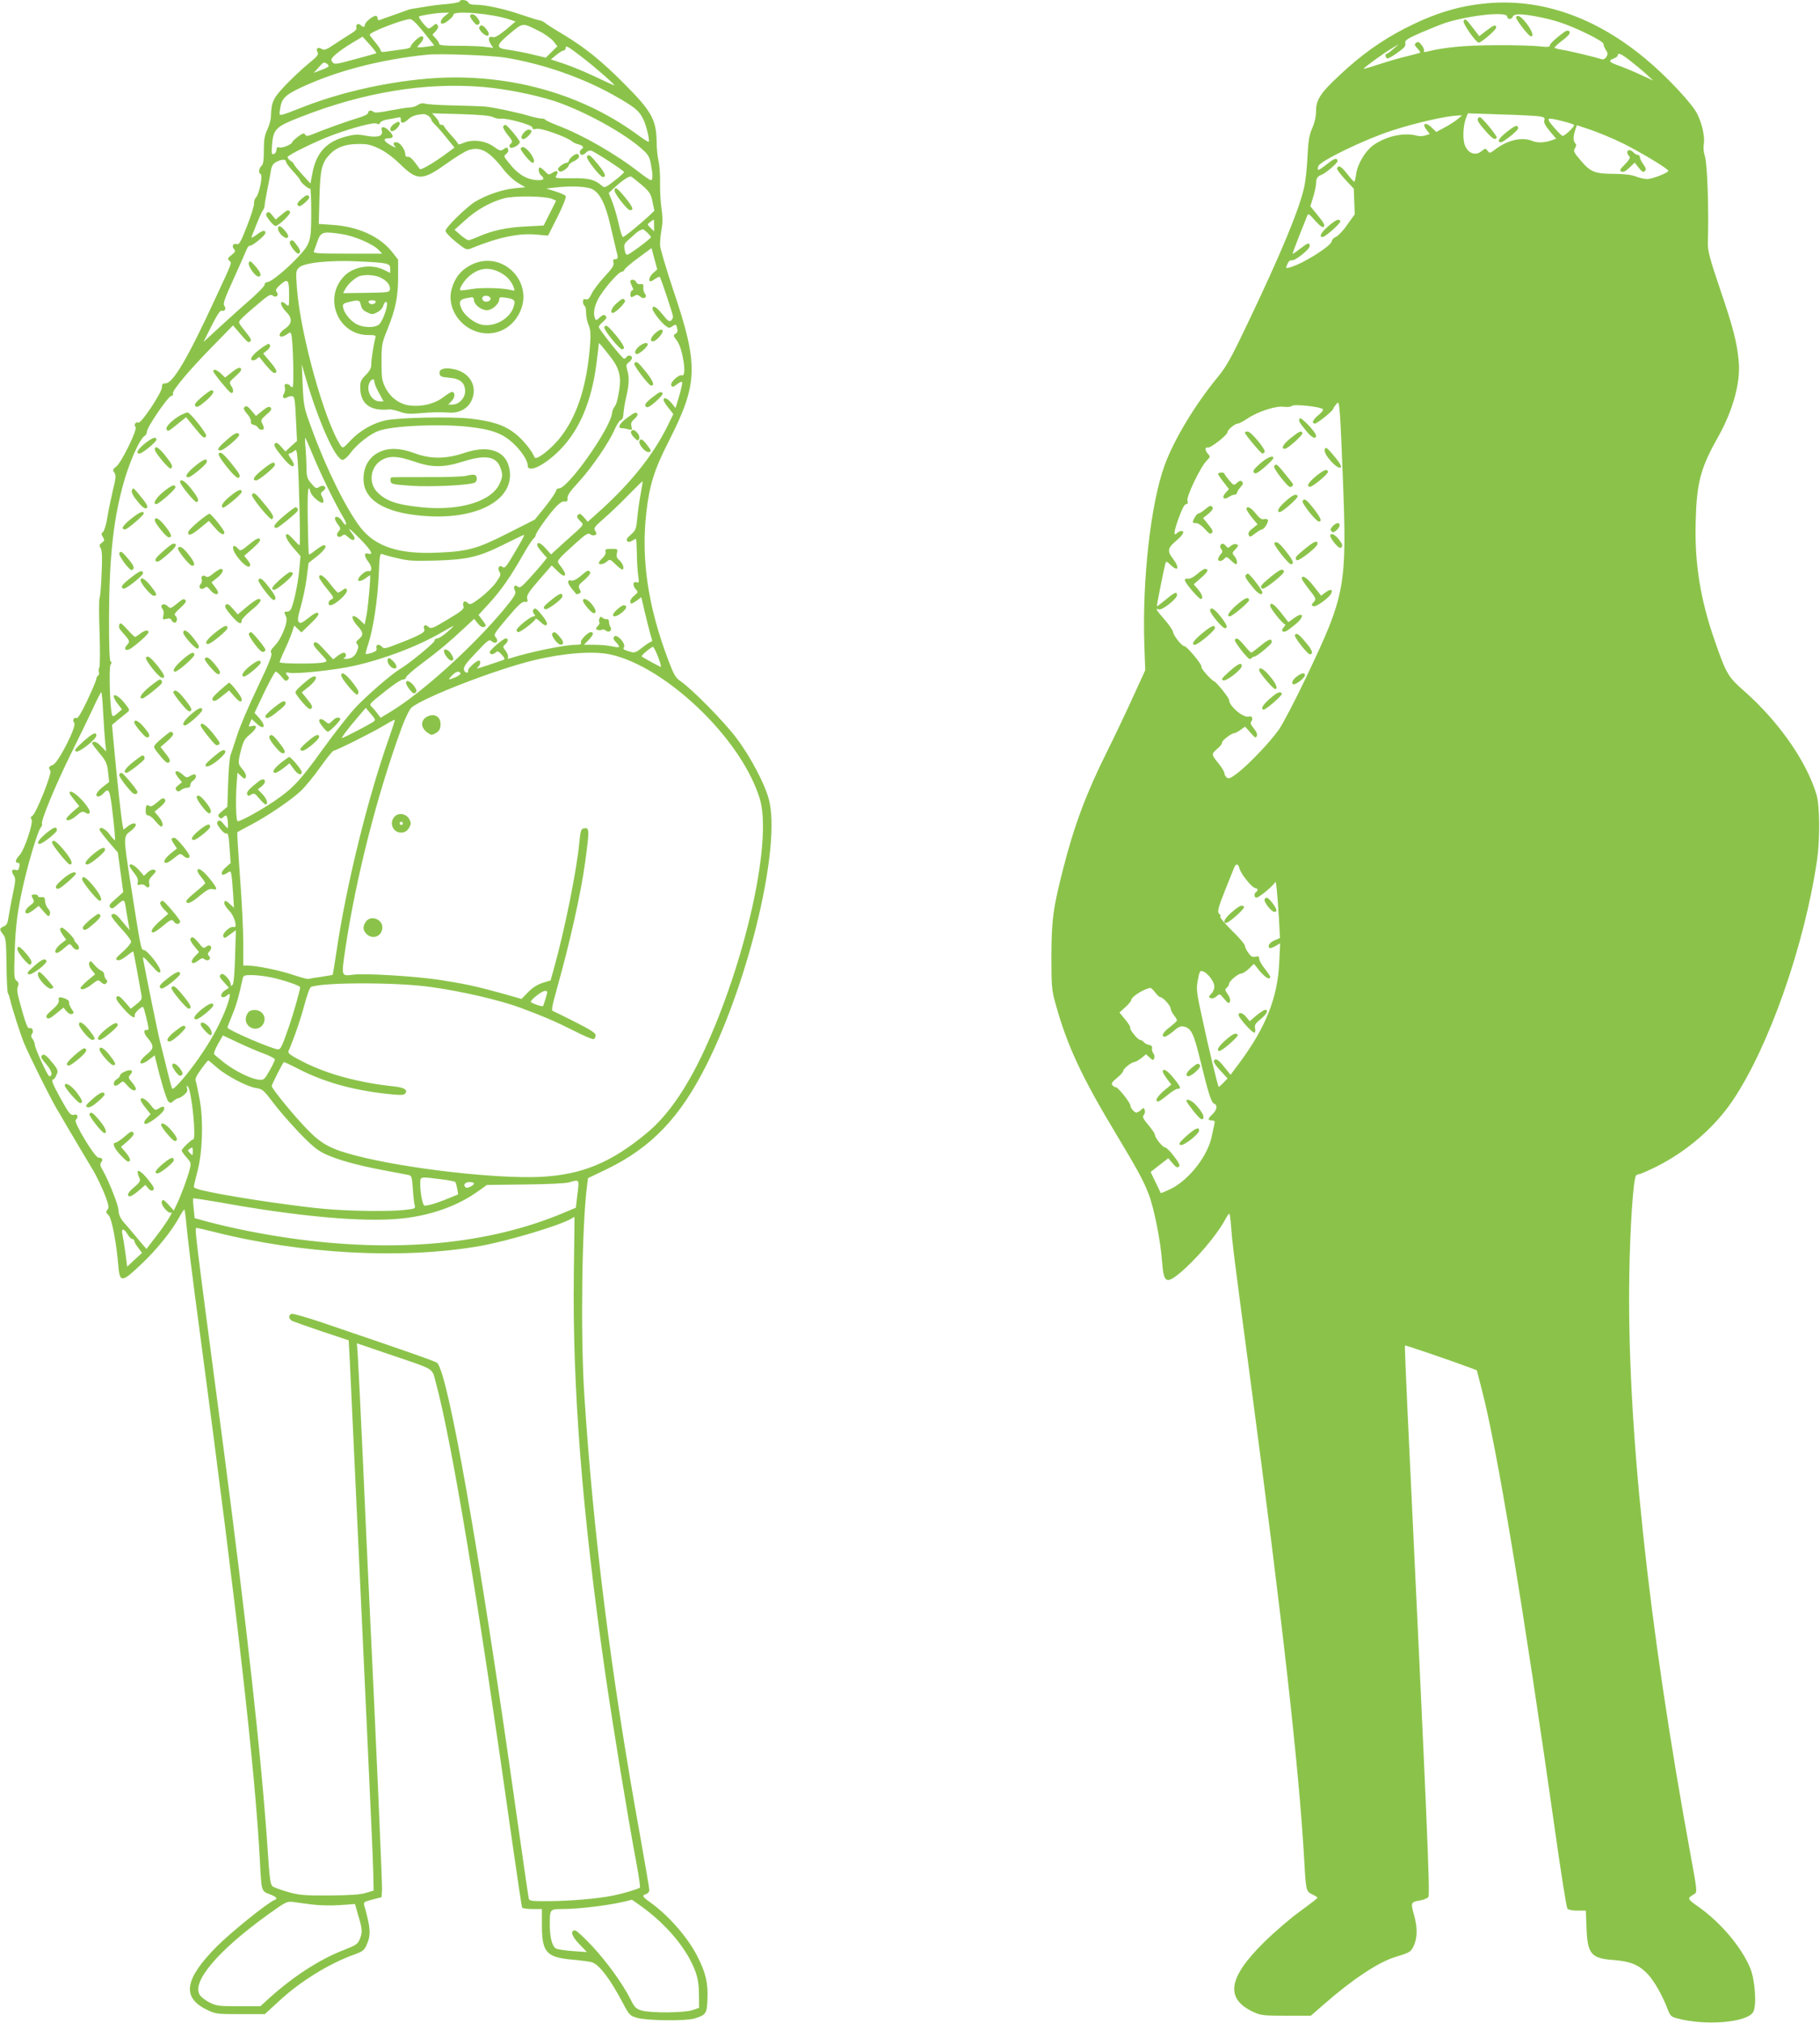 <?xml version="1.0" standalone="no"?>
<!DOCTYPE svg PUBLIC "-//W3C//DTD SVG 20010904//EN"
 "http://www.w3.org/TR/2001/REC-SVG-20010904/DTD/svg10.dtd">
<svg version="1.0" xmlns="http://www.w3.org/2000/svg"
 width="1152pt" height="1280pt" viewBox="0 0 1152 1280"
 preserveAspectRatio="xMidYMid meet">
<g transform="translate(0,1280) scale(0.1,-0.1)"
fill="#8bc34a" stroke="none">
<path d="M2910 12791 c0 -5 -35 -12 -77 -16 -43 -3 -105 -11 -138 -17 -33 -5
-69 -11 -80 -13 -11 -1 -27 -5 -35 -8 -8 -4 -46 -17 -85 -31 -38 -13 -78 -27
-87 -31 -13 -5 -18 -2 -18 9 0 9 -5 16 -11 16 -19 0 -69 -41 -69 -56 0 -17
-12 -18 -27 -3 -15 15 -34 3 -27 -16 4 -9 -8 -22 -33 -37 -21 -13 -67 -42
-103 -66 -53 -36 -68 -42 -83 -32 -24 15 -40 4 -27 -20 8 -15 -1 -27 -59 -74
-38 -31 -103 -92 -144 -135 -79 -83 -89 -105 -92 -196 0 -22 -11 -60 -23 -85
-17 -35 -22 -63 -22 -131 0 -65 -4 -90 -15 -99 -17 -14 -20 -47 -5 -52 15 -5
-9 -125 -28 -145 -9 -9 -15 -26 -14 -39 2 -12 -18 -77 -44 -143 -39 -101 -50
-120 -65 -116 -23 8 -34 -12 -18 -31 11 -13 8 -19 -16 -38 -25 -20 -26 -24
-13 -36 16 -15 21 -2 -92 -245 -176 -381 -268 -535 -315 -531 -15 1 -20 -5
-20 -24 0 -34 -131 -231 -149 -224 -18 7 -31 -15 -18 -28 14 -14 -90 -227
-123 -251 -22 -17 -23 -21 -11 -38 11 -17 10 -33 -10 -113 -12 -52 -28 -129
-35 -172 -7 -44 -19 -84 -27 -90 -12 -9 -12 -14 -1 -32 12 -19 11 -23 -6 -36
-17 -13 -18 -18 -8 -35 9 -15 11 -58 6 -163 -3 -79 -9 -147 -13 -153 -4 -5 -4
-102 0 -215 4 -113 3 -213 -1 -222 -5 -9 -6 -23 -3 -31 3 -8 1 -18 -5 -22 -6
-3 -11 -13 -11 -20 0 -8 -25 -68 -56 -134 -37 -79 -61 -118 -69 -115 -18 7
-29 -14 -15 -31 17 -20 -101 -252 -135 -265 -27 -10 -30 -17 -16 -38 10 -17
-91 -272 -114 -284 -11 -7 -13 -13 -6 -22 15 -17 -44 -193 -75 -227 -27 -28
-31 -49 -10 -49 9 0 12 -8 8 -26 -3 -17 -9 -23 -19 -20 -26 10 -35 -5 -18 -30
15 -23 15 -32 -4 -122 -11 -53 -23 -119 -27 -145 -5 -38 -12 -51 -30 -59 -29
-13 -29 -18 -5 -50 18 -22 20 -43 22 -194 1 -93 5 -173 9 -179 4 -5 10 -23 14
-40 12 -54 68 -229 90 -280 40 -93 156 -326 203 -408 27 -45 53 -90 58 -99 16
-28 155 -262 165 -278 28 -44 70 -132 90 -187 19 -52 20 -66 10 -78 -11 -13
-10 -19 7 -34 20 -19 49 -169 62 -321 9 -108 22 -107 147 12 100 95 192 210
240 298 15 28 29 48 31 46 2 -2 6 -27 9 -57 12 -129 38 -343 94 -759 233
-1750 344 -2722 375 -3305 10 -194 9 -191 61 -211 45 -17 54 -28 31 -37 -42
-16 -278 -206 -367 -296 -201 -203 -220 -319 -65 -396 59 -29 63 -30 216 -30
l155 0 85 78 c135 126 316 239 478 298 56 20 66 27 82 63 28 62 25 107 -16
251 -5 18 1 22 52 35 l58 15 3 47 c2 38 -35 897 -88 1993 -5 110 -21 448 -34
750 -14 303 -28 587 -31 632 l-6 83 208 -71 c295 -100 265 -83 291 -175 101
-371 271 -1395 486 -2922 31 -216 58 -398 61 -403 4 -5 33 -9 66 -9 l59 0 0
-102 c0 -172 28 -203 190 -218 58 -5 117 -13 130 -18 46 -18 112 -105 190
-252 44 -83 46 -85 95 -99 64 -18 305 -20 360 -4 74 23 80 31 83 126 4 98 -11
164 -63 266 -60 120 -185 263 -303 346 -47 34 -50 41 -22 50 11 3 20 15 20 25
0 11 -27 167 -59 347 -184 1017 -296 1907 -353 2793 -24 383 -15 1066 18 1320
l6 45 117 56 c285 138 467 329 635 665 273 547 469 1383 393 1674 -26 100
-118 274 -206 390 -77 103 -281 310 -354 360 -31 21 -42 41 -76 130 -129 340
-174 639 -140 937 19 170 51 273 139 445 190 374 194 482 29 970 -43 130 -80
254 -81 275 -1 21 3 66 9 99 8 45 8 81 0 135 -6 41 -10 113 -9 162 1 48 -3
108 -9 135 -7 26 -13 85 -13 132 -3 134 -34 189 -205 360 -145 146 -250 230
-383 310 -46 27 -95 58 -110 69 -14 12 -32 21 -38 21 -7 0 -58 16 -115 35
-112 39 -233 65 -296 65 -26 0 -42 5 -45 15 -7 16 -54 21 -54 6z m-94 -92
c-26 -20 -35 -49 -16 -49 18 0 70 43 70 57 0 28 246 7 354 -30 l39 -13 -62
-53 c-43 -35 -69 -50 -81 -46 -27 9 -34 -12 -15 -42 l17 -26 -47 6 c-26 4
-103 7 -171 7 -89 0 -124 3 -124 12 0 6 -10 22 -22 35 l-21 23 21 23 c14 15
18 27 12 37 -7 12 -11 12 -28 -3 -10 -9 -23 -17 -29 -17 -12 0 -67 69 -61 75
7 7 108 23 152 24 l39 1 -27 -21z m-134 -103 l67 -84 -37 -6 c-20 -3 -46 -6
-56 -6 -19 0 -18 1 2 23 24 26 29 47 10 47 -16 0 -68 -50 -68 -65 0 -7 -24
-15 -57 -18 -32 -4 -75 -10 -95 -13 -27 -5 -38 -3 -38 6 0 6 -16 30 -35 53
-19 22 -35 44 -35 47 0 17 211 98 255 99 13 1 42 -27 87 -83z m729 8 c37 -18
78 -48 92 -65 l25 -32 -37 -36 -36 -36 -92 22 c-50 12 -116 24 -146 28 -82 10
-80 28 11 103 84 70 77 69 183 16z m-1029 -141 c-4 -2 -65 -19 -136 -38 -122
-33 -129 -34 -142 -18 -12 16 -9 22 23 51 21 18 67 50 103 71 l65 39 47 -52
c25 -28 43 -52 40 -53z m1309 -30 c78 -60 207 -173 197 -173 -3 0 -57 24 -119
54 -63 30 -152 67 -198 82 l-84 28 34 28 c18 15 39 28 46 28 7 0 13 7 13 15 0
21 15 12 111 -62z m-491 2 c238 -39 490 -127 691 -241 127 -72 153 -93 180
-147 19 -37 43 -136 35 -144 -2 -3 -32 16 -66 41 -323 238 -728 366 -1159 366
-294 0 -668 -72 -957 -185 -172 -67 -158 -65 -151 -16 8 66 30 89 130 136 225
106 506 179 802 209 83 8 404 -4 495 -19z m-1120 -54 c0 -4 -21 -15 -47 -24
l-47 -18 25 28 c13 15 28 31 34 35 9 7 35 -8 35 -21z m974 -131 c145 -12 330
-49 457 -90 186 -62 442 -202 557 -307 35 -31 44 -47 52 -92 13 -69 13 -101 0
-101 -6 0 -38 22 -73 49 -148 116 -357 236 -517 297 -41 16 -76 32 -78 36 -2
5 -13 8 -25 8 -12 0 -44 7 -72 15 -71 22 -232 56 -285 61 -25 2 -117 5 -205 7
-88 2 -168 7 -178 12 -10 4 -27 1 -42 -9 -13 -9 -37 -16 -52 -16 -15 0 -71 -9
-123 -19 -57 -12 -99 -16 -104 -10 -15 14 -36 11 -36 -5 0 -9 -27 -22 -72 -35
-63 -19 -195 -66 -291 -105 -22 -8 -30 -8 -36 3 -7 11 -16 8 -45 -14 -20 -15
-36 -30 -36 -34 0 -13 -60 -39 -79 -34 -16 4 -21 1 -21 -15 0 -11 -7 -23 -16
-26 -15 -6 -16 1 -12 58 8 99 24 115 176 174 401 158 791 222 1156 192z m-341
-184 c9 -7 17 -18 17 -23 0 -5 10 -19 23 -31 12 -12 34 -36 49 -54 14 -18 37
-46 51 -63 l24 -29 -74 -54 c-75 -53 -140 -90 -146 -81 -42 59 -61 79 -75 77
-11 -2 -17 4 -17 17 0 29 -34 75 -56 75 -22 0 -24 -10 -6 -29 6 -8 -7 -3 -30
10 -46 26 -51 44 -13 44 34 0 34 17 1 49 -31 30 -52 28 -44 -3 8 -33 -27 -43
-99 -30 -53 10 -74 9 -128 -5 -122 -31 -188 -102 -212 -229 l-13 -68 -52 57
c-29 32 -53 61 -53 66 0 4 -9 13 -20 20 -11 7 -20 18 -20 24 0 12 181 101 284
139 131 48 263 83 280 73 11 -6 18 -5 22 5 3 8 24 18 47 21 23 4 52 9 64 12
16 4 21 1 20 -12 -3 -27 17 -27 46 0 24 22 47 30 97 34 8 1 23 -5 33 -12z
m408 -7 c13 -7 35 -12 48 -10 41 5 201 -40 201 -56 0 -11 7 -13 28 -8 28 6
190 -52 222 -79 8 -8 27 -16 43 -20 28 -7 35 -20 17 -31 -15 -9 -12 -35 4 -35
7 0 19 7 27 16 7 8 20 13 30 11 23 -6 209 -127 209 -136 0 -4 -27 -29 -61 -55
-54 -42 -63 -46 -77 -33 -47 41 -85 51 -194 49 -104 -1 -107 0 -96 18 17 27 3
36 -25 17 -23 -15 -26 -14 -48 9 -12 13 -26 24 -31 24 -14 0 -9 -37 7 -50 23
-19 18 -30 -12 -30 -75 0 -132 33 -194 112 -31 38 -32 41 -15 54 11 8 16 20
12 29 -5 14 -8 15 -27 2 -19 -14 -25 -13 -65 16 -53 37 -130 47 -187 24 -20
-9 -37 -13 -37 -9 0 5 -20 30 -45 57 -25 28 -45 53 -45 58 0 4 -7 7 -15 7 -8
0 -15 5 -15 12 0 6 -10 23 -22 36 l-23 25 181 -5 c123 -4 188 -10 205 -19z
m-722 -199 c41 -20 89 -55 135 -100 110 -106 139 -105 300 10 53 38 112 74
132 80 74 25 132 -7 220 -121 25 -33 66 -71 92 -86 l47 -28 -73 -7 c-76 -8
-179 -44 -247 -86 -57 -36 -185 -162 -185 -183 0 -9 30 -41 66 -70 64 -51 67
-52 98 -40 170 70 304 98 418 86 l67 -6 60 119 c35 70 56 124 52 131 -4 7 -34
20 -66 30 l-57 18 53 6 c98 12 199 8 236 -9 50 -24 86 -95 117 -232 15 -64 31
-133 36 -153 14 -50 13 -59 -6 -59 -12 0 -15 -6 -11 -22 5 -16 -8 -37 -56 -88
-35 -38 -72 -86 -82 -109 -15 -30 -24 -39 -37 -35 -13 4 -18 0 -18 -15 0 -11
5 -23 10 -26 6 -3 10 -24 10 -46 0 -22 7 -56 16 -77 12 -29 14 -56 9 -122 -19
-253 -78 -442 -180 -577 -59 -80 -164 -162 -172 -136 -13 37 -71 109 -120 148
-70 55 -142 79 -284 96 -121 14 -455 7 -539 -11 -79 -17 -162 -65 -220 -126
-50 -53 -50 -53 -65 -31 -101 154 -252 698 -275 987 -8 111 -8 116 13 137 31
31 196 48 377 39 187 -9 200 -12 200 -46 l0 -27 -41 20 c-81 40 -197 20 -255
-45 -128 -140 -32 -368 156 -368 44 0 51 -2 46 -17 -10 -36 -26 -138 -26 -169
0 -23 -10 -42 -35 -67 -29 -29 -35 -42 -35 -77 0 -104 61 -152 180 -141 14 2
45 -5 70 -14 35 -13 62 -16 125 -10 85 7 116 8 193 4 60 -3 113 26 136 75 43
90 -10 182 -116 201 -56 11 -90 -1 -86 -28 3 -19 11 -23 60 -27 72 -6 102 -32
102 -86 0 -43 -39 -84 -81 -84 l-26 0 23 24 c22 24 22 56 0 56 -5 0 -30 -15
-55 -34 -53 -41 -135 -61 -209 -52 -66 7 -123 49 -156 112 -22 44 -25 61 -25
164 0 110 2 119 39 210 50 125 66 202 66 331 l0 106 -36 46 c-78 100 -215 163
-378 174 l-88 6 4 166 c5 180 14 220 66 275 42 44 97 64 177 65 58 1 81 -4
134 -29z m-589 -83 c0 -7 20 -34 45 -61 25 -27 45 -52 45 -56 0 -12 56 -60 63
-53 4 3 7 -65 7 -151 0 -183 -4 -197 -86 -285 -69 -74 -169 -156 -191 -156
-10 0 -18 -7 -18 -16 0 -9 -41 -51 -91 -95 -50 -43 -137 -122 -194 -174 l-102
-94 51 102 c36 71 55 100 65 96 19 -7 30 14 16 31 -10 12 1 44 55 162 37 82
74 165 82 185 8 21 19 36 23 33 11 -7 100 65 100 81 0 21 -19 17 -58 -13 -20
-15 -33 -20 -30 -12 50 127 63 156 72 168 6 8 11 21 11 30 0 9 8 54 17 101 10
47 20 102 23 122 4 27 13 42 33 53 34 18 62 19 62 2z m2254 -149 c48 -43 56
-54 66 -105 l12 -56 -34 -33 c-56 -52 -156 -134 -165 -134 -5 0 -17 38 -27 84
-10 47 -29 109 -41 140 l-22 55 31 29 c56 52 100 81 112 74 7 -4 37 -28 68
-54z m-571 -86 l27 -12 -39 -78 -40 -79 -113 -6 c-120 -6 -209 -25 -297 -63
-29 -13 -59 -24 -66 -24 -6 0 -29 15 -50 33 l-38 33 68 61 c74 67 158 114 245
138 63 17 257 15 303 -3z m647 -169 l0 -37 -22 22 c-22 21 -22 22 -3 37 11 8
21 15 23 15 1 0 2 -17 2 -37z m-43 -45 c13 -12 23 -25 23 -29 0 -4 -35 -33
-77 -64 -75 -54 -78 -55 -85 -33 -11 39 -9 54 10 71 9 8 29 27 44 40 23 22 42
33 57 36 3 1 15 -9 28 -21z m-1934 -9 c79 -12 199 -63 234 -101 l22 -23 -220
0 c-191 0 -218 2 -212 15 3 8 13 36 22 62 21 61 34 65 154 47z m1972 -246
c-24 -21 -34 -53 -17 -53 4 0 18 7 30 16 13 9 25 14 28 12 7 -7 84 -238 84
-252 0 -8 -6 -19 -13 -25 -11 -8 -22 0 -53 39 -38 48 -64 63 -64 36 0 -16 52
-84 83 -108 20 -15 25 -15 44 -2 21 13 23 13 29 -12 5 -19 2 -29 -10 -36 -16
-9 -15 -13 9 -44 37 -49 64 -231 32 -219 -20 8 -79 -47 -68 -64 7 -12 14 -10
37 8 16 13 30 18 32 12 2 -6 -7 -45 -19 -87 l-23 -76 -25 31 c-26 31 -51 41
-51 20 0 -6 14 -29 31 -50 l31 -39 -38 -78 c-90 -181 -230 -357 -425 -533
l-79 -71 -24 29 c-20 22 -27 25 -37 16 -10 -10 -8 -18 11 -38 28 -29 38 -15
-94 -133 l-88 -80 -35 39 c-32 35 -53 43 -53 19 0 -5 14 -25 31 -45 l31 -35
-26 -33 c-14 -17 -52 -61 -85 -97 -50 -55 -61 -63 -74 -52 -20 17 -31 -1 -17
-27 8 -17 -2 -34 -71 -118 -198 -237 -516 -525 -717 -647 l-63 -38 -17 23 c-9
12 -24 31 -35 42 -23 23 -28 16 91 111 45 36 91 66 102 66 11 0 20 6 20 14 0
7 48 49 106 92 108 81 164 128 267 224 l58 54 23 -29 c16 -19 28 -26 40 -22
15 6 14 10 -9 41 l-26 35 66 72 c74 80 135 167 214 306 29 51 59 97 67 104 8
6 14 16 14 21 0 14 72 117 119 170 29 33 49 47 64 45 18 -2 21 3 19 21 -1 18
17 44 68 99 80 86 195 252 230 335 14 32 32 59 40 60 9 2 15 16 16 38 1 19 8
67 17 105 19 81 21 126 7 174 -8 30 -7 36 10 48 11 8 20 21 20 29 0 16 -26 19
-35 4 -3 -5 -10 -10 -15 -10 -11 0 -160 188 -160 201 0 6 12 21 28 34 21 19
24 26 15 36 -10 10 -17 8 -37 -10 -21 -19 -24 -20 -30 -6 -12 32 -6 72 19 121
28 56 129 174 150 174 7 0 15 6 18 14 3 8 43 42 88 75 l83 61 18 -68 18 -67
-25 -22z m-1732 -27 c42 -18 69 -49 65 -76 -3 -20 -8 -21 -149 -23 l-147 -2
13 25 c14 27 49 61 80 78 28 16 99 15 138 -2z m-573 -115 c0 -71 -1 -73 -18
-58 -43 39 -44 -2 -2 -45 42 -41 40 -76 -5 -107 -35 -23 -47 -51 -22 -51 7 0
22 7 34 15 20 14 22 14 27 -2 11 -40 18 -333 8 -333 -6 0 -14 5 -17 10 -3 6
-13 10 -22 10 -11 0 -14 -6 -10 -21 3 -12 1 -30 -6 -40 -14 -23 -2 -37 21 -23
9 5 24 8 33 7 13 -3 17 -27 22 -143 l7 -140 -37 -33 -36 -34 -28 31 c-21 24
-30 28 -39 19 -9 -8 0 -27 41 -77 48 -61 79 -82 79 -55 0 6 -9 24 -21 40 -13
19 -16 29 -8 29 7 0 20 7 29 15 16 15 18 11 24 -57 9 -121 19 -538 12 -538 -4
0 -20 16 -37 35 -17 19 -35 35 -40 35 -21 0 -6 -36 37 -86 l46 -53 -7 -78 c-7
-78 -26 -179 -46 -240 -7 -22 -17 -33 -30 -33 -22 0 -23 -1 -8 -33 14 -31 -28
-138 -73 -184 -23 -24 -28 -35 -21 -45 8 -10 -14 -66 -87 -218 -54 -113 -113
-250 -130 -305 -18 -55 -36 -111 -41 -124 -6 -13 -12 -92 -15 -175 l-5 -151
-32 -27 c-26 -21 -30 -29 -20 -39 10 -10 16 -10 25 -1 20 20 26 14 30 -28 2
-22 1 -40 -1 -40 -3 0 -15 12 -27 28 -18 21 -25 24 -35 15 -9 -10 -6 -20 15
-47 15 -20 32 -33 40 -30 10 4 14 -17 19 -91 l7 -96 -32 -28 c-37 -33 -31 -62
8 -36 22 14 24 14 28 -7 3 -13 8 -66 11 -118 l6 -94 -24 22 c-28 26 -37 28
-37 6 0 -8 14 -30 31 -47 34 -34 55 -112 28 -103 -21 8 -73 -39 -66 -59 6 -14
11 -13 43 12 l37 27 -5 -167 c-3 -108 -9 -172 -16 -179 -9 -9 -12 -8 -12 4 0
24 -44 73 -58 64 -18 -11 -15 -18 18 -54 l29 -32 -24 -16 c-27 -17 -34 -44
-12 -44 7 0 18 5 25 12 21 21 22 2 2 -57 -49 -142 -150 -312 -275 -463 -45
-53 -71 -78 -76 -70 -3 7 -19 65 -34 128 -15 63 -34 138 -41 165 -12 43 -92
437 -107 520 -5 27 -1 25 48 -30 43 -48 55 -57 60 -43 8 20 -81 136 -106 137
-16 1 -18 8 -85 436 -43 278 -43 283 1 315 35 26 46 50 21 50 -7 0 -25 -9 -39
-20 l-25 -20 -6 27 c-8 43 -33 269 -51 462 l-16 174 37 31 c21 17 47 38 58 47
19 16 19 17 -18 63 -57 68 -93 60 -40 -9 l26 -34 -29 -25 c-25 -21 -29 -22
-34 -8 -13 36 -21 302 -9 316 7 10 8 16 0 21 -7 4 -10 93 -10 263 1 378 25
613 85 840 39 148 107 304 142 325 7 4 13 16 13 26 0 27 131 219 153 225 10 2
16 9 12 15 -9 16 99 145 250 299 l130 133 24 -28 c66 -78 73 -85 84 -74 11 11
7 17 -47 85 -28 36 -28 37 -10 57 10 12 56 53 102 91 69 60 85 68 98 58 21
-18 43 2 25 23 -9 12 -4 21 25 47 46 40 54 31 54 -69z m454 -61 c4 -21 15 -35
39 -46 31 -15 36 -15 65 0 18 9 34 27 38 41 6 26 24 35 24 12 0 -35 -33 -118
-53 -132 -27 -19 -87 -19 -130 -1 -38 15 -84 66 -93 102 -8 30 -4 34 38 44 58
14 65 12 72 -20z m94 18 c-3 -7 -13 -13 -23 -13 -10 0 -20 6 -22 13 -3 7 5 12
22 12 17 0 25 -5 23 -12z m1489 -350 c51 -65 66 -122 53 -203 -11 -69 -19 -96
-33 -113 -6 -7 -12 -24 -13 -36 -10 -96 -278 -476 -335 -476 -10 0 -19 -7 -19
-14 0 -8 -30 -53 -67 -100 l-68 -84 -170 -86 c-195 -99 -253 -115 -446 -123
-245 -11 -393 38 -488 160 -91 119 -216 371 -309 627 -48 130 -50 140 -56 270
l-6 135 20 -70 c85 -291 193 -535 239 -535 9 0 33 20 51 46 43 56 123 119 178
138 89 32 379 45 560 26 151 -16 220 -41 287 -102 54 -49 95 -111 95 -143 0
-52 108 0 205 99 122 124 199 304 230 543 8 63 15 119 15 126 0 12 4 8 77 -85z
m-1497 -155 c0 -10 13 -42 29 -70 l29 -53 -24 0 c-53 0 -90 71 -64 121 13 24
30 25 30 2z m-387 -469 c47 -114 145 -315 192 -391 27 -45 17 -61 -11 -18 -17
26 -44 34 -44 13 0 -7 9 -24 20 -38 17 -23 17 -26 3 -43 -22 -23 -2 -47 22
-27 13 11 19 9 40 -10 34 -32 54 -14 25 22 -39 51 -19 37 50 -33 71 -73 87
-102 50 -92 -13 4 -20 0 -20 -9 0 -9 9 -27 20 -41 26 -32 27 -67 2 -61 -22 6
-79 -50 -62 -61 7 -4 25 2 41 14 15 11 30 21 31 21 6 0 -12 -205 -23 -258
l-11 -54 -27 26 c-56 54 -70 22 -16 -37 37 -40 37 -57 0 -87 -12 -10 -13 -16
-4 -26 9 -11 8 -22 -1 -44 -14 -35 -38 -50 -72 -49 -13 0 -17 3 -10 6 16 6 15
33 -2 33 -7 0 -25 -9 -40 -21 l-27 -21 -54 58 c-42 47 -56 56 -66 47 -10 -10
-2 -23 37 -65 48 -52 49 -52 24 -59 -39 -11 -280 -10 -280 1 0 5 15 42 34 82
19 40 39 90 46 111 l12 39 23 -22 23 -22 58 56 c41 39 55 59 48 66 -7 7 -26
-1 -61 -30 -42 -33 -53 -37 -62 -26 -9 10 -6 33 13 98 13 46 30 127 37 180
l12 96 54 42 c49 40 68 70 42 70 -6 0 -29 -14 -51 -31 -21 -17 -41 -30 -43
-27 -2 2 -5 97 -7 211 -3 190 2 244 17 184 8 -29 71 -81 81 -66 3 6 1 22 -7
35 -11 21 -10 26 7 38 28 21 5 43 -25 25 -19 -12 -24 -10 -50 21 -26 30 -30
43 -31 95 0 33 -3 92 -6 130 -4 39 -4 68 -2 65 3 -3 26 -55 51 -116z m2073
-235 c-8 -41 -18 -110 -22 -153 -7 -74 -9 -81 -41 -109 -24 -21 -31 -33 -23
-41 7 -7 16 -7 30 2 11 6 22 12 25 12 3 0 5 -39 6 -87 0 -49 4 -112 8 -141 7
-48 6 -52 -11 -46 -23 7 -25 -22 -2 -47 14 -15 13 -18 -10 -37 -15 -11 -26
-27 -26 -36 0 -21 6 -20 41 4 l28 21 7 -28 c16 -73 53 -220 59 -235 4 -10 3
-18 -2 -18 -5 0 -31 -16 -57 -37 -45 -35 -48 -36 -87 -24 -31 9 -38 15 -30 25
16 19 -42 86 -60 69 -10 -10 -8 -18 11 -38 29 -31 25 -36 -25 -25 -22 5 -71
10 -109 10 l-70 0 32 33 c29 30 33 47 11 47 -18 0 -68 -52 -62 -65 4 -11 -3
-15 -30 -15 -72 0 -287 -44 -417 -85 -16 -5 -20 -4 -15 5 4 7 -2 24 -13 40
-21 27 -21 28 -2 45 18 17 19 35 1 35 -15 0 -101 -73 -101 -86 0 -17 22 -18
38 -2 10 10 18 7 38 -15 18 -19 21 -29 12 -32 -37 -14 -162 -55 -167 -55 -3 0
0 5 7 12 14 14 16 38 3 38 -15 0 -71 -50 -68 -62 4 -21 -21 -18 -26 3 -5 18
10 40 76 109 76 81 83 86 100 72 25 -22 47 0 25 25 -15 17 -10 25 73 123 69
82 94 104 110 102 18 -3 21 0 16 20 -5 20 8 41 74 117 l81 93 38 -37 c25 -24
40 -33 45 -25 6 10 -2 25 -40 76 -11 16 2 31 108 126 64 58 80 68 92 58 8 -7
22 -10 30 -6 13 5 13 9 3 26 -12 18 -7 25 52 77 36 31 106 97 155 148 50 51
91 91 92 90 2 -1 -4 -35 -11 -76z m-797 -373 c-51 -88 -64 -104 -76 -95 -21
18 -38 -3 -22 -29 11 -17 8 -26 -22 -68 -19 -27 -64 -70 -99 -97 -58 -43 -65
-46 -81 -31 -20 18 -34 4 -25 -24 5 -15 -15 -31 -99 -81 -100 -60 -107 -62
-125 -46 -20 18 -34 7 -24 -19 7 -17 -34 -39 -183 -96 -61 -24 -74 -26 -84
-14 -18 21 -42 18 -36 -6 4 -15 -3 -22 -30 -31 -19 -6 -36 -9 -38 -7 -2 2 5
30 16 63 31 94 59 277 66 433 5 126 8 142 22 136 9 -4 52 -16 96 -26 69 -17
103 -19 245 -15 203 6 272 23 436 105 66 33 120 59 122 57 2 -2 -24 -51 -59
-109z m-429 -506 c-25 -22 -53 -40 -62 -40 -10 0 -18 -7 -18 -15 0 -13 -165
-148 -219 -179 -51 -30 -208 -166 -278 -240 -43 -46 -139 -168 -213 -271 -141
-196 -188 -246 -305 -325 -93 -63 -224 -134 -232 -126 -9 9 -12 127 -6 224 l6
83 23 -22 c21 -19 24 -20 30 -6 4 10 -4 29 -20 48 -31 36 -31 40 -10 125 14
54 23 70 55 96 45 37 52 64 14 54 -23 -6 -24 -5 -13 19 l11 25 27 -25 c51 -49
69 -24 21 31 l-30 33 62 131 c34 71 67 130 72 130 6 0 22 -14 37 -32 21 -27
29 -31 39 -20 10 9 10 15 1 24 -18 18 -15 27 7 21 38 -10 294 17 408 43 194
43 404 123 558 212 39 23 72 41 75 41 3 0 -15 -18 -40 -39z m1336 -158 c13
-34 20 -62 17 -62 -5 0 -110 57 -121 66 -7 5 63 63 72 61 4 -2 19 -31 32 -65z
m-304 17 c176 -38 392 -174 589 -369 176 -176 305 -371 358 -544 78 -253 -76
-974 -328 -1541 -118 -267 -245 -456 -383 -571 -228 -191 -415 -268 -678 -281
-279 -13 -849 52 -1165 134 -158 41 -216 71 -304 160 -84 85 -231 264 -231
281 0 9 63 134 76 151 2 2 43 -17 91 -42 162 -83 337 -133 556 -158 79 -9 110
-10 119 -1 23 23 0 40 -64 47 -227 24 -424 77 -581 157 -78 40 -97 54 -91 67
35 80 78 205 101 293 16 61 34 110 42 113 78 30 539 30 755 0 197 -27 438 -83
571 -132 146 -54 234 -93 337 -145 64 -33 121 -57 127 -53 6 3 11 14 11 25 0
13 -34 35 -127 82 -71 36 -134 67 -142 70 -12 3 -8 27 22 134 85 302 154 611
181 809 28 209 28 221 -10 213 -16 -3 -20 -16 -27 -88 -15 -169 -93 -557 -160
-795 l-22 -79 -50 -15 c-33 -11 -64 -30 -92 -59 l-42 -43 -123 35 c-162 45
-241 62 -405 87 -152 22 -459 41 -533 32 -82 -10 -80 -16 -54 164 67 448 200
971 356 1397 22 60 50 118 62 128 76 65 529 240 774 300 191 46 376 60 484 37z
m-947 -119 c3 -5 -11 -16 -31 -25 -49 -20 -51 -19 -24 10 25 26 45 32 55 15z
m-2262 -252 c4 -73 10 -158 13 -188 l6 -55 -32 33 c-20 21 -37 31 -47 28 -17
-7 -20 -2 48 -86 30 -37 38 -56 43 -106 l7 -62 -41 -32 c-40 -31 -52 -60 -27
-60 8 0 22 9 32 20 35 39 41 25 59 -136 10 -86 16 -157 14 -160 -3 -2 -18 14
-34 36 -26 36 -64 54 -64 30 0 -5 26 -40 58 -77 l58 -68 17 -125 17 -125 -47
-42 c-38 -33 -46 -44 -36 -54 10 -10 17 -9 35 7 58 50 55 51 67 -28 7 -40 14
-84 17 -98 l4 -25 -19 22 c-10 12 -31 37 -45 54 -17 20 -32 29 -42 25 -13 -5
-13 -9 4 -33 11 -16 41 -50 66 -77 25 -28 46 -57 46 -65 0 -9 -23 -37 -52 -63
-44 -38 -50 -48 -36 -53 12 -5 31 4 58 25 23 18 42 31 44 29 1 -2 12 -58 24
-124 12 -66 24 -133 27 -150 5 -26 1 -34 -31 -59 l-36 -29 -38 44 c-30 34 -41
41 -51 32 -9 -9 -1 -25 41 -73 46 -53 79 -73 73 -43 -3 13 45 58 53 51 6 -6
33 -115 34 -136 0 -6 -5 -11 -11 -10 -22 5 -20 -20 4 -48 43 -52 43 -68 -3
-105 -64 -52 -50 -83 15 -33 l34 26 7 -29 c28 -118 67 -250 79 -262 13 -13 17
-12 33 2 10 9 23 17 29 17 6 0 22 9 37 21 20 16 25 27 20 43 -4 15 -3 18 5 11
24 -23 55 -335 34 -335 -12 0 -73 -60 -73 -70 0 -5 14 -25 31 -44 29 -33 30
-37 19 -78 -14 -55 -58 -172 -82 -220 l-18 -38 -34 38 c-30 32 -35 35 -42 19
-8 -21 42 -80 59 -70 19 12 -36 -75 -96 -152 l-60 -78 -38 44 c-20 24 -48 57
-61 73 -12 15 -31 36 -40 46 -25 28 -38 56 -38 83 0 29 -61 184 -96 245 -21
35 -23 46 -13 58 13 16 6 29 -18 29 -23 0 -158 224 -144 238 20 20 13 40 -12
33 -20 -5 -29 6 -80 97 -55 99 -66 127 -49 127 4 0 13 12 19 27 14 29 11 36
-45 102 -17 20 -34 31 -40 27 -18 -11 -15 -19 24 -64 32 -38 40 -72 16 -72
-10 0 -92 178 -92 201 0 8 -6 24 -14 35 -10 13 -11 23 -4 31 14 17 2 44 -15
37 -11 -4 -22 23 -45 103 -35 123 -38 141 -27 166 5 12 2 22 -10 31 -16 12
-17 28 -12 182 5 169 19 271 58 439 34 147 90 329 106 347 8 9 12 21 9 26 -9
16 86 246 181 438 49 98 111 227 139 286 27 60 52 108 55 108 3 0 9 -60 12
-132z m1710 -55 c-21 -16 -189 -103 -198 -103 -7 0 36 58 105 138 l45 53 32
-38 c30 -34 31 -39 16 -50z m102 -95 c-137 -385 -274 -943 -335 -1358 -12 -79
-23 -146 -24 -148 -2 -2 -35 -7 -72 -13 -38 -5 -74 -11 -80 -13 -7 -3 -49 9
-95 24 -83 29 -235 60 -290 60 l-29 0 0 141 c0 77 -9 267 -21 421 -11 154 -19
281 -17 282 2 2 39 22 83 45 114 60 261 161 320 217 28 27 84 95 124 152 40
56 77 102 83 102 15 0 245 115 318 159 36 22 67 38 69 36 1 -2 -14 -50 -34
-107z m-747 -1523 c70 -14 182 -52 182 -62 0 -16 -44 -171 -69 -243 -46 -132
-54 -150 -71 -150 -34 0 -320 123 -320 138 0 4 13 39 29 77 26 61 44 125 66
228 5 25 9 27 60 27 29 0 85 -7 123 -15z m1736 -132 c-8 -25 -15 -48 -17 -49
-6 -6 -77 19 -77 27 0 14 71 69 89 69 18 0 18 -3 5 -47z m-1776 -353 c34 -13
62 -28 62 -34 0 -6 -15 -38 -34 -71 -32 -56 -36 -60 -67 -57 -48 4 -149 53
-219 107 -32 25 -62 50 -65 55 -3 5 8 34 25 64 l31 54 102 -48 c56 -26 130
-58 165 -70z m-305 -85 c62 -54 190 -121 249 -130 39 -6 48 -14 103 -87 33
-45 107 -130 163 -189 80 -84 118 -116 165 -139 80 -38 204 -73 375 -105 75
-14 147 -28 158 -30 19 -4 22 -13 27 -87 3 -46 8 -93 12 -105 6 -20 2 -22 -62
-29 -92 -11 -349 -8 -503 6 -165 14 -509 64 -690 99 -107 21 -145 32 -143 42
0 8 11 50 22 94 32 118 39 312 17 445 -10 57 -22 113 -26 126 -7 17 0 33 33
78 22 31 43 56 45 56 2 0 27 -20 55 -45z m-153 -532 c0 -26 -1 -26 -17 -10
-16 16 -16 19 -3 27 20 13 20 13 20 -17z m1564 -174 c50 -6 94 -14 97 -18 4
-3 9 -22 13 -42 l6 -37 -62 -25 c-79 -33 -146 -52 -154 -44 -10 10 -24 81 -24
130 0 54 -8 52 124 36z m871 -95 l-10 -86 -69 -29 c-480 -204 -1070 -260
-1746 -163 -175 25 -369 64 -518 104 l-80 22 -6 60 c-4 33 -5 62 -3 65 3 2 81
-10 173 -26 491 -89 904 -126 1141 -102 188 19 357 79 486 171 l59 42 241 3
c133 1 258 7 277 13 69 20 67 22 55 -74z m-655 68 c0 -12 -40 -33 -50 -27 -22
14 -9 35 20 35 17 0 30 -3 30 -8z m632 -574 c-9 -718 52 -1502 198 -2519 50
-347 144 -919 198 -1207 16 -84 26 -155 22 -157 -17 -10 -102 -36 -166 -49
-93 -20 -283 -36 -421 -36 -109 0 -113 1 -117 22 -3 13 -39 264 -81 558 -233
1652 -429 2760 -498 2826 -11 10 -162 63 -724 254 -101 34 -190 60 -198 56
-22 -8 -18 -35 8 -46 12 -5 97 -35 188 -66 l166 -55 7 -127 c3 -70 33 -707 66
-1417 33 -709 65 -1391 70 -1515 6 -124 12 -270 13 -324 l2 -99 -50 -15 c-36
-11 -102 -15 -230 -16 -161 -1 -189 2 -262 22 -45 13 -89 29 -98 36 -13 10
-19 50 -30 221 -40 595 -133 1431 -289 2620 -179 1354 -175 1325 -161 1325 6
0 53 -11 105 -24 560 -142 1196 -176 1685 -91 176 31 505 129 582 174 10 6 18
11 19 11 1 0 -1 -163 -4 -362z m-2825 252 c9 -16 23 -30 30 -30 7 0 13 -5 13
-12 0 -6 11 -26 25 -44 l24 -32 -47 -43 -47 -44 -11 85 c-6 47 -15 100 -19
118 -9 41 8 42 32 2z m3272 -4267 c154 -116 274 -264 323 -399 15 -42 22 -84
22 -144 l1 -85 -40 -14 c-51 -18 -264 -20 -323 -3 -37 11 -46 20 -71 71 -52
102 -147 233 -242 336 -52 55 -100 100 -109 100 -33 0 -21 -38 27 -87 l48 -50
-88 6 c-49 3 -97 11 -107 16 -25 13 -40 70 -40 152 0 96 1 98 74 98 126 0 343
29 445 59 2 0 38 -25 80 -56z m-2104 26 c44 -6 123 -8 176 -4 l96 7 21 -74
c26 -85 27 -107 8 -151 -11 -28 -25 -37 -97 -65 -150 -57 -320 -166 -473 -304
l-58 -53 -137 0 c-122 0 -141 2 -183 23 -26 13 -54 34 -63 48 -54 82 113 280
431 509 113 81 121 85 159 80 22 -3 76 -11 120 -16z"/>
<path d="M2976 12702 c-3 -5 6 -21 19 -38 18 -22 26 -26 35 -17 10 9 8 17 -6
37 -19 26 -39 33 -48 18z"/>
<path d="M3034 12629 c-10 -16 43 -66 56 -53 7 7 4 19 -10 37 -23 29 -35 33
-46 16z"/>
<path d="M2492 12014 c-24 -17 -30 -44 -9 -44 16 0 47 32 47 48 0 16 -11 15
-38 -4z"/>
<path d="M3185 12000 c-3 -6 9 -29 28 -53 31 -37 33 -44 20 -56 -10 -9 -11
-17 -4 -24 11 -11 61 16 61 34 0 13 -80 109 -91 109 -4 0 -11 -5 -14 -10z"/>
<path d="M3317 11962 c-20 -22 -22 -42 -4 -42 17 0 59 44 50 53 -11 12 -29 8
-46 -11z"/>
<path d="M3296 11861 c-6 -9 61 -91 75 -91 18 0 9 31 -18 66 -28 33 -47 42
-57 25z"/>
<path d="M3623 11811 c-13 -11 -23 -24 -23 -30 0 -6 -6 -11 -14 -11 -8 0 -24
-9 -37 -19 -18 -15 -21 -22 -13 -31 9 -9 18 -8 38 5 14 10 26 22 26 29 0 6 15
18 33 26 17 8 32 21 32 29 0 22 -18 22 -42 2z"/>
<path d="M3715 11810 c-8 -13 83 -130 101 -130 24 0 15 24 -31 80 -48 59 -59
67 -70 50z"/>
<path d="M2980 11123 c-63 -32 -103 -83 -122 -155 -25 -95 27 -201 122 -251
111 -58 241 -19 302 91 112 198 -100 419 -302 315z m175 -42 c46 -21 79 -54
95 -95 10 -27 9 -28 -12 -22 -51 14 -187 18 -252 7 -38 -7 -70 -10 -73 -7 -9
9 28 66 62 93 58 46 115 54 180 24z m-50 -171 c0 -18 -33 -26 -47 -12 -6 6 -7
15 -3 22 10 16 50 8 50 -10z m-105 -8 c0 -29 46 -65 82 -65 33 0 78 40 78 70
0 13 8 14 43 9 55 -9 62 -17 47 -60 -23 -71 -114 -124 -194 -112 -51 8 -117
59 -136 105 -20 50 -10 60 68 70 6 0 12 -7 12 -17z"/>
<path d="M1909 11542 c-26 -23 -31 -34 -23 -42 9 -9 20 -4 45 18 26 23 31 34
23 42 -9 9 -20 4 -45 -18z"/>
<path d="M1780 11440 l-35 -29 -22 27 c-16 21 -24 24 -33 15 -10 -9 -6 -20 15
-47 15 -20 32 -36 39 -36 20 1 99 77 92 89 -10 16 -17 14 -56 -19z"/>
<path d="M1760 11352 c0 -26 47 -69 61 -55 7 7 2 20 -16 42 -30 35 -45 39 -45
13z"/>
<path d="M1835 11270 c-9 -14 43 -82 56 -75 14 9 11 23 -13 55 -23 32 -33 36
-43 20z"/>
<path d="M1575 11138 c-8 -20 40 -88 61 -88 23 0 16 25 -20 66 -29 33 -35 36
-41 22z"/>
<path d="M3890 11594 c0 -21 81 -123 97 -124 27 -1 19 20 -28 78 -51 63 -69
75 -69 46z"/>
<path d="M3990 11019 c0 -6 5 -20 11 -32 9 -16 9 -22 0 -25 -12 -4 -16 -42 -3
-42 4 0 14 5 22 10 10 6 20 4 33 -7 22 -21 48 -3 28 20 -6 8 -10 25 -9 38 2
19 -1 23 -18 21 -12 -2 -24 4 -27 13 -7 17 -37 21 -37 4z"/>
<path d="M3903 10881 c-30 -25 -44 -61 -25 -61 19 0 85 67 78 78 -10 17 -17
15 -53 -17z"/>
<path d="M3825 10730 c-8 -12 94 -140 112 -140 24 0 13 25 -38 88 -52 62 -63
70 -74 52z"/>
<path d="M4151 10695 c-32 -28 -41 -55 -18 -55 22 0 72 59 60 71 -7 7 -20 2
-42 -16z"/>
<path d="M4046 10609 c-27 -21 -35 -49 -13 -49 16 1 67 46 67 60 0 16 -25 12
-54 -11z"/>
<path d="M4015 10500 c-7 -11 92 -140 106 -140 25 0 14 28 -31 85 -52 65 -63
74 -75 55z"/>
<path d="M4126 10283 c-44 -34 -53 -52 -30 -60 15 -5 105 77 98 88 -9 15 -18
11 -68 -28z"/>
<path d="M3968 10155 c-49 -36 -62 -65 -30 -65 9 0 28 -3 41 -7 22 -5 23 -4
18 19 -5 19 -1 30 19 47 13 12 22 26 19 31 -9 15 -16 12 -67 -25z"/>
<path d="M3994 10069 c-3 -6 5 -23 19 -37 23 -23 27 -24 33 -8 4 10 -1 25 -11
36 -21 23 -31 25 -41 9z"/>
<path d="M4047 10008 c-6 -19 34 -68 55 -68 24 0 23 7 -8 47 -27 35 -40 41
-47 21z"/>
<path d="M2810 8680 c0 -19 32 -60 46 -60 18 0 18 15 -2 45 -16 25 -44 34 -44
15z"/>
<path d="M2570 8478 c0 -7 11 -26 24 -43 19 -23 27 -27 36 -18 10 9 8 18 -9
42 -23 31 -51 42 -51 19z"/>
<path d="M1642 10588 c-50 -39 -67 -68 -39 -68 7 0 18 5 25 12 6 6 13 10 15 7
48 -62 82 -99 93 -99 24 0 16 22 -28 73 l-42 50 22 18 c23 18 28 34 14 43 -4
2 -31 -14 -60 -36z"/>
<path d="M1469 10446 l-44 -35 -25 24 c-27 25 -50 33 -50 16 0 -11 93 -125
109 -135 18 -12 23 15 6 40 -16 25 -16 26 27 64 31 28 40 41 32 49 -8 8 -23 2
-55 -23z"/>
<path d="M1275 10286 c-39 -34 -47 -47 -38 -56 9 -10 23 -3 62 30 49 41 65 70
39 70 -7 0 -35 -20 -63 -44z"/>
<path d="M1544 10219 c-3 -6 6 -23 21 -39 14 -15 25 -36 23 -46 -2 -12 4 -20
17 -22 11 -2 24 -10 28 -18 9 -16 37 -19 37 -3 0 6 -5 20 -11 31 -10 18 -6 25
27 54 30 25 36 35 27 45 -9 9 -21 5 -52 -20 l-41 -33 -26 31 c-27 33 -39 38
-50 20z"/>
<path d="M1143 10173 c-54 -31 -95 -72 -89 -89 7 -18 11 -16 84 44 l40 32 53
-65 c53 -66 63 -73 74 -55 8 13 -101 150 -118 150 -7 0 -26 -8 -44 -17z"/>
<path d="M1433 10014 c-55 -48 -64 -64 -37 -64 22 0 126 89 118 101 -10 17
-29 9 -81 -37z"/>
<path d="M916 9993 c-45 -37 -59 -63 -33 -63 17 0 106 72 107 88 0 22 -26 13
-74 -25z"/>
<path d="M980 9956 c0 -20 90 -127 101 -121 16 11 10 25 -33 80 -42 53 -68 69
-68 41z"/>
<path d="M1384 9929 c-3 -5 12 -33 35 -62 54 -71 87 -101 95 -88 9 13 2 24
-54 94 -48 59 -66 72 -76 56z"/>
<path d="M1237 9853 c-54 -44 -72 -73 -44 -73 16 0 111 78 115 95 7 29 -17 21
-71 -22z"/>
<path d="M1662 9829 c-56 -45 -70 -69 -40 -69 16 0 117 83 118 97 1 27 -20 19
-78 -28z"/>
<path d="M1140 9750 c0 -17 93 -131 104 -127 19 6 12 26 -32 82 -39 50 -72 71
-72 45z"/>
<path d="M1033 9687 c-46 -37 -69 -77 -44 -77 16 0 121 92 121 106 0 23 -23
15 -77 -29z"/>
<path d="M834 9695 c-3 -8 8 -32 25 -53 42 -54 60 -67 72 -55 7 7 -5 29 -36
66 -25 32 -48 57 -51 57 -2 0 -7 -7 -10 -15z"/>
<path d="M1455 9659 c-45 -37 -61 -64 -44 -71 11 -5 119 86 119 99 0 23 -24
14 -75 -28z"/>
<path d="M1595 9670 c-8 -13 113 -162 126 -155 17 11 9 28 -47 96 -57 69 -68
78 -79 59z"/>
<path d="M1795 9534 c-59 -50 -73 -74 -44 -74 11 0 117 86 131 105 8 10 1 25
-12 25 -5 0 -38 -25 -75 -56z"/>
<path d="M826 9514 c-51 -41 -63 -64 -34 -64 14 0 118 89 118 101 0 20 -31 7
-84 -37z"/>
<path d="M1253 9497 c-34 -29 -62 -57 -62 -64 -2 -27 20 -20 74 24 l57 47 37
-42 c34 -41 61 -54 61 -31 0 15 -83 119 -95 118 -5 0 -38 -23 -72 -52z"/>
<path d="M980 9507 c0 -17 72 -106 87 -107 25 -1 20 18 -19 68 -39 50 -68 67
-68 39z"/>
<path d="M1578 9356 c-55 -45 -56 -45 -74 -25 -28 31 -40 7 -16 -33 31 -51 80
-94 92 -82 7 7 4 20 -12 39 l-22 28 55 48 c39 35 51 51 43 59 -8 8 -26 -1 -66
-34z"/>
<path d="M1030 9310 c-43 -38 -52 -51 -43 -61 9 -9 25 0 72 41 56 48 68 70 38
70 -7 0 -37 -23 -67 -50z"/>
<path d="M1126 9332 c-7 -11 74 -112 90 -112 23 0 16 23 -23 72 -36 45 -56 57
-67 40z"/>
<path d="M755 9300 c-8 -13 65 -112 79 -107 21 7 15 26 -20 68 -41 49 -49 55
-59 39z"/>
<path d="M1350 9171 c-25 -21 -38 -26 -47 -19 -16 13 -34 1 -26 -17 3 -9 0
-22 -7 -31 -19 -21 3 -42 25 -24 13 11 18 8 36 -14 21 -26 49 -35 49 -15 0 6
-9 23 -21 37 l-20 27 35 28 c36 29 47 57 24 57 -7 0 -29 -14 -48 -29z"/>
<path d="M828 9144 c-59 -46 -66 -58 -48 -69 12 -8 125 81 125 98 0 23 -23 15
-77 -29z"/>
<path d="M1770 9131 c-41 -37 -52 -52 -44 -61 9 -8 27 2 73 40 56 47 69 70 38
70 -7 0 -37 -22 -67 -49z"/>
<path d="M890 9128 c0 -20 65 -97 83 -98 25 0 21 12 -20 64 -36 44 -63 59 -63
34z"/>
<path d="M1636 9131 c-8 -12 84 -133 98 -128 19 6 12 25 -32 82 -42 54 -56 63
-66 46z"/>
<path d="M1117 8978 c-37 -30 -38 -30 -58 -12 -24 22 -51 5 -30 -20 7 -8 9
-25 5 -41 -6 -26 -5 -27 20 -21 19 5 28 2 32 -9 4 -8 12 -15 20 -15 17 0 19
36 2 46 -8 5 3 20 31 45 25 21 41 42 37 48 -10 16 -17 14 -59 -21z"/>
<path d="M1563 8961 l-58 -49 -32 37 c-25 28 -34 33 -44 24 -10 -10 -2 -24 35
-68 45 -52 66 -62 66 -30 0 7 27 35 59 62 59 47 75 73 47 73 -8 0 -41 -22 -73
-49z"/>
<path d="M755 8847 c-5 -12 0 -27 17 -45 51 -57 52 -61 33 -82 -29 -32 -5 -45
31 -18 54 40 104 87 104 98 0 16 -25 12 -53 -10 -14 -11 -28 -20 -32 -20 -4 0
-26 21 -50 48 -37 40 -44 44 -50 29z"/>
<path d="M1360 8795 c-53 -43 -69 -70 -43 -70 19 0 123 86 123 101 0 24 -23
15 -80 -31z"/>
<path d="M1160 8796 c0 -19 80 -107 91 -100 15 9 11 18 -27 67 -36 46 -64 61
-64 33z"/>
<path d="M1575 8790 c-6 -10 55 -95 79 -112 11 -7 26 -1 26 11 0 12 -82 111
-91 111 -4 0 -11 -5 -14 -10z"/>
<path d="M1153 8624 c-48 -42 -67 -74 -44 -74 17 0 121 91 121 106 0 25 -23
15 -77 -32z"/>
<path d="M924 8639 c-8 -13 78 -123 100 -127 27 -6 18 18 -26 74 -46 56 -64
69 -74 53z"/>
<path d="M1296 8632 c-3 -5 15 -31 39 -58 31 -35 46 -46 54 -38 9 8 1 23 -26
57 -37 45 -56 56 -67 39z"/>
<path d="M1580 8584 c-41 -33 -58 -62 -36 -65 14 -3 106 74 106 88 0 22 -23
14 -70 -23z"/>
<path d="M946 8454 c-52 -43 -71 -74 -45 -74 11 0 107 75 121 94 8 11 1 26
-11 26 -5 0 -34 -21 -65 -46z"/>
<path d="M1390 8430 c-42 -38 -52 -52 -43 -61 9 -9 22 -4 57 25 l46 37 31 -35
c34 -39 49 -45 49 -20 0 15 -69 104 -80 104 -3 -1 -30 -23 -60 -50z"/>
<path d="M1097 8422 c-3 -4 18 -35 46 -69 39 -48 53 -60 64 -52 10 9 3 23 -34
70 -43 55 -65 70 -76 51z"/>
<path d="M1208 8279 c-45 -39 -61 -69 -37 -69 17 0 109 82 109 97 0 23 -23 14
-72 -28z"/>
<path d="M850 8228 c0 -7 18 -33 40 -58 30 -35 41 -42 51 -33 9 9 3 22 -26 57
-36 44 -65 59 -65 34z"/>
<path d="M1270 8209 c0 -11 75 -107 94 -121 11 -8 26 -1 26 11 0 5 -21 34 -46
65 -43 52 -74 71 -74 45z"/>
<path d="M1050 8149 c-74 -61 -81 -69 -70 -87 5 -9 25 -35 44 -57 27 -31 38
-37 47 -28 9 9 4 21 -22 54 l-33 42 43 37 c25 22 41 43 37 49 -10 15 -17 14
-46 -10z"/>
<path d="M1360 8018 c-30 -24 -55 -49 -58 -55 -8 -27 35 -10 83 31 37 33 47
47 39 56 -9 9 -25 1 -64 -32z"/>
<path d="M843 7978 c-50 -38 -68 -68 -42 -68 12 0 98 66 111 84 7 11 1 26 -10
26 -4 0 -31 -19 -59 -42z"/>
<path d="M1110 7911 c0 -4 9 -20 21 -35 l21 -26 -24 -19 c-18 -15 -20 -22 -11
-32 10 -10 16 -9 29 2 10 8 27 14 38 14 14 0 21 6 21 18 0 10 8 23 18 28 18
11 24 39 7 39 -6 0 -19 -5 -30 -12 -16 -10 -23 -9 -43 10 -24 22 -47 29 -47
13z"/>
<path d="M755 7900 c-6 -10 39 -72 81 -115 15 -15 34 -12 34 4 0 12 -91 121
-101 121 -4 0 -11 -5 -14 -10z"/>
<path d="M1245 7759 c-8 -12 66 -110 80 -106 18 6 11 29 -20 68 -33 42 -51 53
-60 38z"/>
<path d="M991 7720 c-25 -21 -38 -27 -47 -19 -15 12 -22 2 -22 -33 0 -19 6
-28 17 -28 9 0 29 -16 44 -35 15 -19 32 -35 37 -35 18 0 10 32 -16 63 l-26 31
38 31 c22 19 34 36 30 43 -10 17 -17 15 -55 -18z"/>
<path d="M1265 7550 c-48 -38 -64 -65 -38 -65 18 0 102 68 103 82 0 25 -18 20
-65 -17z"/>
<path d="M1087 7494 c-3 -4 3 -19 14 -35 l19 -28 -40 -32 c-39 -32 -52 -59
-27 -59 7 0 29 14 50 31 35 29 39 30 56 15 21 -19 41 -21 41 -3 0 16 -78 111
-94 115 -7 1 -15 0 -19 -4z"/>
<path d="M820 7321 c0 -4 13 -25 29 -45 20 -25 27 -43 23 -58 -4 -18 -2 -20
16 -16 12 4 26 0 33 -8 15 -19 31 -7 23 18 -4 14 2 29 22 49 24 25 25 29 10
35 -11 4 -26 -2 -41 -16 l-24 -22 -31 36 c-30 33 -60 47 -60 27z"/>
<path d="M1250 7289 c0 -6 11 -25 25 -41 14 -17 25 -34 23 -38 -2 -4 -29 -29
-60 -54 -32 -26 -58 -51 -58 -56 0 -26 27 -16 81 29 48 40 66 50 85 45 35 -9
30 6 -22 70 -43 52 -74 71 -74 45z"/>
<path d="M1014 7089 c-3 -6 7 -24 22 -41 l29 -30 -53 -46 c-50 -45 -65 -72
-41 -72 6 0 33 18 59 40 54 45 58 46 75 23 11 -15 35 -11 35 7 0 12 -100 130
-110 130 -5 0 -12 -5 -16 -11z"/>
<path d="M1205 6860 c-3 -6 7 -27 24 -47 l31 -37 -27 -28 c-35 -37 -19 -58 21
-27 22 17 29 19 42 8 20 -16 45 4 26 23 -9 9 -8 16 5 30 22 25 3 48 -23 27
-14 -12 -20 -9 -46 24 -31 38 -42 44 -53 27z"/>
<path d="M1061 6609 c-52 -41 -59 -53 -41 -64 13 -8 119 75 120 93 0 22 -27
12 -79 -29z"/>
<path d="M1085 6550 c-7 -11 97 -136 110 -133 22 4 13 24 -35 82 -50 61 -63
70 -75 51z"/>
<path d="M1276 6413 c-45 -37 -59 -63 -33 -63 17 0 106 72 107 88 0 22 -26 13
-74 -25z"/>
<path d="M1270 6318 c0 -14 50 -68 62 -68 17 0 7 37 -15 58 -26 24 -47 29 -47
10z"/>
<path d="M1107 6274 c-46 -36 -61 -64 -33 -64 19 0 107 80 100 91 -9 15 -18
11 -67 -27z"/>
<path d="M1090 6058 c0 -7 11 -26 24 -43 19 -23 27 -27 36 -18 9 8 7 18 -11
42 -23 31 -49 41 -49 19z"/>
<path d="M2404 9941 c-72 -33 -110 -104 -102 -192 13 -127 158 -203 418 -216
310 -15 527 106 507 283 -14 128 -126 173 -288 118 -115 -39 -214 -40 -317 -1
-87 32 -159 35 -218 8z m216 -61 c115 -40 186 -40 316 1 144 45 211 30 235
-51 11 -35 10 -47 -7 -87 -48 -115 -253 -178 -495 -153 -159 16 -227 40 -283
98 -57 61 -40 164 35 204 48 25 101 22 199 -12z"/>
<path d="M2950 9789 c-19 -5 -129 -9 -245 -8 -115 0 -216 0 -223 -1 -8 0 -12
-9 -10 -22 3 -22 9 -23 133 -32 125 -8 356 3 398 19 22 9 19 49 -3 51 -8 1
-31 -2 -50 -7z"/>
<path d="M2020 9147 c0 -6 20 -37 45 -67 50 -61 52 -65 30 -74 -17 -6 -21 -36
-5 -36 31 0 114 76 106 97 -5 12 -9 12 -28 -1 -12 -9 -25 -16 -29 -16 -4 0
-26 25 -49 55 -40 52 -70 70 -70 42z"/>
<path d="M3833 9309 c3 -10 -5 -27 -19 -40 -13 -12 -24 -26 -24 -31 0 -14 33
-9 52 9 18 16 21 15 57 -21 24 -23 41 -34 45 -27 8 12 -6 42 -29 61 -11 9 -14
22 -10 40 6 26 4 27 -35 27 -35 0 -41 -3 -37 -18z"/>
<path d="M3675 9155 c-24 -20 -47 -32 -57 -29 -29 8 -29 -13 -1 -48 15 -18 28
-35 30 -37 1 -2 9 -1 18 3 13 5 14 10 4 28 -11 20 -8 26 31 59 24 21 40 42 36
48 -11 16 -17 14 -61 -24z"/>
<path d="M3495 9008 c-55 -44 -61 -53 -45 -63 13 -8 110 64 110 81 0 26 -16
21 -65 -18z"/>
<path d="M3690 8999 c0 -16 54 -79 68 -79 20 0 14 26 -14 59 -25 30 -54 41
-54 20z"/>
<path d="M3908 8945 c-53 -46 -22 -64 31 -19 30 25 33 44 8 44 -7 0 -24 -12
-39 -25z"/>
<path d="M3375 8940 c-4 -6 -1 -17 5 -25 10 -12 9 -15 -2 -15 -20 0 -108 -71
-108 -87 0 -7 5 -13 11 -13 16 0 109 72 109 84 0 5 14 -3 30 -19 20 -19 33
-26 40 -19 7 7 -2 26 -26 57 -38 48 -48 55 -59 37z"/>
<path d="M3794 8886 c-4 -9 -4 -20 0 -23 3 -4 -1 -15 -10 -24 -15 -17 -15 -19
-1 -25 9 -3 21 -3 27 1 6 4 18 1 26 -6 19 -15 41 2 28 23 -5 7 -9 22 -9 33 0
12 -6 19 -14 17 -7 -1 -19 2 -27 9 -11 9 -15 8 -20 -5z"/>
<path d="M3495 8790 c-8 -12 35 -69 52 -69 24 -2 23 18 -3 48 -27 33 -39 38
-49 21z"/>
<path d="M2454 8626 c-7 -19 21 -56 43 -56 21 0 15 24 -12 50 -22 20 -25 21
-31 6z"/>
<path d="M2160 8526 c0 -20 90 -127 101 -121 16 11 10 27 -33 81 -42 52 -68
67 -68 40z"/>
<path d="M1950 8499 c-60 -49 -80 -70 -80 -82 1 -6 21 -34 45 -62 34 -39 47
-47 56 -38 9 9 4 22 -25 57 l-36 45 45 36 c43 36 58 65 33 65 -7 -1 -24 -10
-38 -21z"/>
<path d="M1737 8325 c-32 -25 -57 -50 -57 -55 0 -23 22 -17 68 20 58 45 68 58
55 71 -7 7 -30 -7 -66 -36z"/>
<path d="M2103 8238 c-21 -20 -23 -21 -41 -5 -22 20 -42 22 -42 5 1 -14 45
-68 55 -68 13 0 84 73 79 81 -9 15 -29 10 -51 -13z"/>
<path d="M1705 8140 c-4 -6 7 -28 24 -49 42 -53 60 -66 72 -54 6 6 -4 27 -32
61 -41 53 -53 60 -64 42z"/>
<path d="M1948 8109 c-50 -42 -59 -59 -32 -59 20 0 104 70 104 87 0 23 -24 14
-72 -28z"/>
<path d="M1778 7973 c-47 -38 -61 -63 -34 -63 7 0 30 14 51 30 l38 30 25 -35
c26 -36 52 -46 52 -20 0 14 -68 95 -80 95 -3 0 -26 -17 -52 -37z"/>
<path d="M1639 7857 c-60 -46 -80 -69 -75 -82 5 -13 9 -13 26 -3 18 11 23 9
51 -25 17 -20 35 -37 40 -37 19 0 8 36 -20 65 l-29 30 26 21 c35 29 17 59 -19
31z"/>
<path d="M2714 8270 c-51 -19 -57 -70 -11 -104 26 -19 30 -19 55 -5 19 10 28
24 30 47 5 50 -29 78 -74 62z"/>
<path d="M2497 7632 c-38 -42 -6 -107 49 -100 19 2 34 13 44 31 13 24 13 30 0
55 -20 34 -68 42 -93 14z m53 -42 c0 -5 -4 -10 -10 -10 -5 0 -10 5 -10 10 0 6
5 10 10 10 6 0 10 -4 10 -10z"/>
<path d="M2316 6968 c-21 -30 -20 -54 4 -78 39 -39 100 -14 100 42 0 53 -74
79 -104 36z"/>
<path d="M525 8106 c-49 -44 -57 -55 -43 -61 20 -8 128 78 128 101 0 26 -25
14 -85 -40z"/>
<path d="M440 7782 c0 -4 14 -24 31 -45 l31 -38 -41 -35 c-22 -20 -41 -40 -41
-45 0 -19 33 -8 66 21 29 25 37 28 54 18 26 -17 37 -2 20 26 -41 66 -120 130
-120 98z"/>
<path d="M294 7529 c-49 -41 -67 -69 -43 -69 18 0 109 72 109 86 0 27 -18 22
-66 -17z"/>
<path d="M330 7467 c0 -14 99 -137 111 -137 24 0 14 27 -32 85 -50 61 -79 81
-79 52z"/>
<path d="M595 7399 c-51 -42 -68 -69 -42 -69 19 0 112 77 112 92 0 23 -21 16
-70 -23z"/>
<path d="M395 7236 c-39 -35 -47 -47 -38 -57 9 -9 24 -1 67 36 31 26 56 51 56
56 0 21 -39 5 -85 -35z"/>
<path d="M520 7236 c0 -17 97 -136 111 -136 21 0 6 36 -38 91 -47 57 -73 74
-73 45z"/>
<path d="M200 7134 c0 -3 4 -14 10 -24 8 -15 4 -23 -20 -40 -30 -22 -40 -50
-17 -50 6 0 25 11 42 24 l30 24 32 -37 c27 -31 32 -34 38 -18 5 11 1 25 -11
38 -10 11 -18 32 -19 47 0 22 -5 27 -23 25 -12 -2 -22 2 -22 7 0 6 -9 10 -20
10 -11 0 -20 -3 -20 -6z"/>
<path d="M565 6976 c-39 -34 -47 -47 -38 -56 9 -10 23 -3 62 31 48 40 58 59
35 66 -5 1 -31 -17 -59 -41z"/>
<path d="M380 6919 c0 -6 9 -23 19 -38 l20 -27 -35 -27 c-33 -27 -45 -57 -23
-57 6 0 27 14 46 31 35 30 35 30 50 10 16 -24 43 -28 43 -7 0 7 -7 19 -15 26
-8 7 -15 17 -15 22 0 13 -65 78 -79 78 -6 0 -11 -5 -11 -11z"/>
<path d="M110 6794 c0 -21 70 -105 81 -98 17 10 9 30 -27 72 -38 44 -54 52
-54 26z"/>
<path d="M215 6686 c-41 -36 -47 -45 -33 -51 19 -8 122 71 112 86 -10 17 -30
8 -79 -35z"/>
<path d="M565 6708 c-4 -11 1 -28 15 -45 l22 -28 -46 -38 c-25 -22 -46 -43
-46 -48 0 -18 33 -8 71 22 39 30 40 31 60 13 15 -13 22 -15 31 -6 9 9 9 15 0
24 -7 7 -12 20 -12 30 0 10 -8 21 -17 25 -10 3 -30 20 -45 37 -23 27 -27 29
-33 14z"/>
<path d="M240 6633 c1 -29 66 -97 86 -89 15 6 15 8 -2 29 -66 79 -84 92 -84
60z"/>
<path d="M372 6469 c2 -14 -11 -32 -42 -59 -35 -30 -42 -41 -33 -51 9 -9 22
-3 58 27 l47 38 19 -23 c12 -14 25 -21 35 -17 14 5 13 9 -4 33 -10 16 -17 34
-15 40 3 7 -7 17 -22 23 -38 15 -47 13 -43 -11z"/>
<path d="M500 6318 c0 -20 65 -97 83 -98 25 0 21 12 -20 64 -36 44 -63 59 -63
34z"/>
<path d="M672 6289 c-50 -41 -66 -69 -39 -69 16 0 112 79 112 93 0 23 -24 15
-73 -24z"/>
<path d="M470 6121 c-40 -36 -52 -52 -44 -61 8 -8 26 2 68 36 52 44 64 63 40
71 -5 1 -34 -19 -64 -46z"/>
<path d="M630 6159 c0 -19 70 -99 86 -99 22 0 17 13 -22 63 -35 45 -64 61 -64
36z"/>
<path d="M783 6016 c-13 -6 -23 -15 -23 -21 0 -6 -9 -16 -20 -23 -22 -13 -27
-42 -8 -42 6 0 19 7 29 16 17 15 20 14 45 -15 26 -31 54 -41 54 -20 0 6 -11
25 -25 41 -24 28 -24 32 -10 48 26 28 1 38 -42 16z"/>
<path d="M410 5931 c0 -15 83 -111 97 -111 22 0 15 19 -24 71 -34 42 -73 65
-73 40z"/>
<path d="M585 5845 c-42 -37 -47 -45 -32 -51 13 -4 32 5 64 33 26 21 46 43 45
48 -3 23 -30 12 -77 -30z"/>
<path d="M890 5839 c0 -5 14 -28 32 -50 l31 -39 -23 -25 c-16 -17 -21 -28 -13
-36 11 -11 109 60 120 87 9 23 -4 28 -30 11 -24 -15 -26 -15 -56 24 -30 37
-61 52 -61 28z"/>
<path d="M566 5751 c-7 -10 80 -121 95 -121 20 0 7 35 -32 81 -41 49 -53 57
-63 40z"/>
<path d="M1020 5682 c0 -16 73 -102 86 -102 24 0 16 25 -22 68 -32 38 -64 55
-64 34z"/>
<path d="M785 5605 c-22 -19 -46 -34 -52 -35 -25 0 -12 -35 28 -77 22 -24 44
-43 49 -43 21 0 17 19 -12 55 l-32 38 43 37 c25 22 41 43 37 49 -11 17 -17 14
-61 -24z"/>
<path d="M1034 5438 c-48 -39 -62 -63 -37 -63 18 0 102 68 103 82 0 26 -19 20
-66 -19z"/>
<path d="M873 5373 c2 -10 8 -25 12 -34 4 -12 -5 -26 -34 -50 -41 -32 -53 -59
-28 -59 7 0 32 16 55 36 l42 36 18 -21 c12 -14 21 -18 31 -12 11 7 5 21 -30
65 -43 55 -77 74 -66 39z"/>
<path d="M1582 6403 c-7 -3 -17 -16 -22 -29 -28 -73 76 -119 109 -48 24 53
-30 100 -87 77z"/>
<path d="M9410 12779 c-178 -16 -335 -65 -520 -160 -147 -76 -276 -168 -409
-293 -123 -114 -151 -157 -151 -231 0 -34 -9 -72 -24 -106 -19 -44 -25 -78
-30 -179 -3 -69 -12 -154 -20 -190 -30 -141 -148 -425 -361 -871 -102 -214
-132 -268 -187 -335 -144 -175 -278 -397 -337 -560 -87 -239 -141 -719 -128
-1127 l6 -168 -81 -177 c-44 -97 -116 -248 -159 -334 -131 -262 -209 -469
-279 -743 -65 -254 -74 -326 -75 -555 0 -184 2 -214 23 -290 75 -274 166 -470
392 -845 130 -217 165 -280 199 -367 34 -83 78 -303 87 -436 10 -126 25 -137
103 -75 105 85 243 246 296 346 11 20 22 37 26 37 3 0 9 -39 12 -87 7 -99 17
-178 122 -968 205 -1544 307 -2453 340 -3030 11 -199 12 -204 51 -222 19 -9
34 -19 33 -22 0 -3 -50 -42 -111 -86 -61 -44 -163 -132 -227 -195 -229 -226
-248 -358 -66 -442 45 -21 64 -23 206 -23 l156 0 84 73 c177 155 341 264 446
297 95 29 101 33 118 65 27 53 29 118 6 200 -23 82 -22 85 41 95 20 4 42 13
49 21 12 15 -8 476 -131 3058 -11 236 -19 430 -17 432 3 3 287 -94 413 -141
l42 -16 30 -117 c95 -358 265 -1385 467 -2811 36 -255 70 -470 76 -478 7 -8
32 -13 64 -13 l53 0 4 -107 c6 -169 29 -196 176 -206 101 -8 155 -30 210 -87
42 -44 95 -137 127 -222 15 -41 23 -49 54 -58 181 -51 453 -29 489 40 22 43
11 203 -20 277 -55 131 -183 284 -323 384 -79 56 -78 55 -29 85 17 10 16 23
-24 240 -272 1482 -405 2745 -389 3684 5 299 25 593 42 621 4 5 12 9 20 9 7 0
57 22 112 49 194 98 369 250 483 421 228 340 452 979 531 1515 20 138 18 347
-4 420 -65 212 -241 462 -457 652 -103 91 -113 108 -186 318 -91 260 -128 489
-121 750 6 251 31 344 142 540 93 166 142 342 131 472 -10 121 -34 216 -118
462 -66 194 -79 246 -78 291 7 217 -3 505 -19 553 -7 21 -10 53 -7 71 9 45 -9
131 -41 195 -30 63 -193 237 -324 346 -318 266 -662 386 -1009 354z m130 -84
c0 -8 7 -15 15 -15 9 0 18 7 21 15 8 19 50 19 153 0 115 -22 191 -48 314 -107
70 -34 107 -57 107 -68 0 -8 7 -25 15 -37 13 -18 13 -26 3 -43 -7 -11 -19 -18
-29 -15 -46 15 -210 54 -251 60 -27 4 -48 10 -48 14 0 4 20 22 44 41 25 18 47
39 50 46 8 20 -11 27 -32 12 -55 -40 -92 -75 -92 -86 0 -10 -15 -11 -67 -5
-38 4 -162 8 -278 7 -193 -1 -323 -13 -434 -41 -15 -4 -22 -2 -18 4 4 6 -3 23
-14 37 -17 22 -24 24 -35 15 -13 -10 -11 -15 7 -35 12 -13 21 -25 18 -27 -2
-2 -38 -12 -79 -22 -41 -9 -120 -32 -175 -50 -55 -18 -101 -32 -103 -30 -4 4
125 98 178 129 l45 27 -35 -30 c-19 -17 -38 -31 -42 -31 -14 0 -8 -30 5 -30 7
0 36 17 65 38 41 29 51 42 47 58 -4 19 8 27 98 67 56 24 126 52 155 62 154 49
392 74 392 40z m778 -279 c31 -24 77 -62 102 -85 l45 -41 -85 39 c-47 22 -109
47 -137 57 -59 21 -65 30 -28 44 14 5 25 14 25 20 0 19 22 10 78 -34z m-575
-352 c31 -5 37 -9 32 -25 -5 -14 6 -34 34 -68 l41 -49 -32 -11 c-46 -15 -88
-16 -121 -2 -65 26 -157 4 -235 -56 -31 -24 -34 -24 -46 -7 -13 17 -15 17 -40
-4 -38 -29 -82 -13 -103 37 -16 38 -13 124 7 176 l11 28 207 -7 c114 -3 224
-9 245 -12z m-518 -19 c-16 -13 -53 -37 -82 -52 l-52 -28 -31 30 c-38 36 -62
23 -30 -17 l20 -26 -28 -9 c-15 -5 -38 -6 -52 -2 -81 23 -197 -2 -279 -61 -50
-37 -99 -119 -107 -182 -4 -27 -9 -48 -13 -48 -3 1 -23 23 -45 51 -36 47 -55
57 -63 33 -2 -6 21 -36 51 -69 l55 -59 3 -81 3 -81 -46 -64 c-24 -36 -57 -71
-72 -78 -15 -7 -27 -19 -27 -27 0 -29 -179 -142 -262 -166 -32 -9 -32 -9 -17
25 7 14 17 22 25 19 18 -7 113 68 114 90 0 25 -12 21 -61 -17 -24 -19 -45 -34
-47 -32 -1 2 17 52 41 112 24 60 47 118 51 128 6 17 12 14 50 -30 33 -36 47
-46 56 -38 8 8 -2 26 -38 70 l-48 59 17 55 c10 30 18 69 19 85 0 36 9 50 35
59 11 4 40 24 65 46 34 30 42 42 33 51 -9 9 -24 2 -64 -30 -55 -43 -65 -46
-54 -12 10 32 295 170 466 225 155 50 337 91 414 95 l30 1 -30 -25z m663 -11
c37 -9 71 -20 75 -24 8 -7 -57 -70 -72 -70 -5 0 -30 25 -56 55 -52 62 -50 64
53 39z m378 -138 c105 -51 294 -164 294 -177 0 -12 -102 -52 -133 -52 -17 0
-50 7 -72 16 -27 11 -72 16 -138 17 -121 0 -150 11 -212 85 -44 51 -47 59 -36
77 9 15 10 23 2 31 -14 14 -14 45 0 85 l10 30 86 -29 c48 -16 137 -53 199 -83z
m-1767 -2101 c28 -709 19 -756 -235 -1288 -67 -141 -144 -288 -170 -325 -59
-82 -187 -216 -260 -273 -45 -34 -57 -39 -69 -29 -8 7 -15 19 -15 28 0 8 -15
33 -33 56 -51 63 -51 63 -13 97 20 17 34 35 31 39 -6 9 58 60 75 60 7 0 25 9
41 21 l30 21 34 -38 c28 -33 34 -36 40 -22 5 12 -2 28 -19 49 -20 24 -24 34
-15 45 13 16 2 37 -16 30 -32 -12 -125 65 -125 104 0 13 -79 113 -95 119 -20
8 -85 82 -80 91 7 11 -91 130 -108 131 -17 1 -67 63 -72 90 -2 12 -27 48 -55
80 -53 61 -59 72 -35 63 19 -8 114 66 115 89 0 26 -13 21 -71 -27 -30 -25 -55
-44 -56 -42 -3 2 45 240 53 269 5 17 9 16 35 -9 46 -44 57 -18 16 37 -41 53
-38 70 22 121 41 35 52 58 28 58 -7 0 -18 -5 -25 -12 -26 -26 -23 6 8 92 21
59 38 90 47 90 11 0 14 7 9 22 -7 27 83 215 122 253 23 24 24 26 8 43 -20 23
-21 44 -1 40 18 -4 125 80 125 98 0 15 47 54 66 54 7 0 34 14 59 31 67 45 180
82 231 75 24 -3 45 -1 52 6 12 12 179 -5 195 -21 5 -5 -6 -20 -27 -37 -36 -29
-47 -54 -23 -54 15 0 110 77 116 93 2 7 11 20 20 31 15 17 16 12 23 -75 4 -52
11 -220 17 -374z m-653 -2492 c9 -34 81 -123 100 -123 16 0 19 -16 4 -25 -14
-9 -12 -35 3 -35 17 0 110 78 118 98 6 17 14 -63 25 -243 l6 -110 -32 -14
c-32 -13 -48 -36 -36 -49 4 -4 21 1 38 11 l31 18 -6 -123 c-10 -219 -84 -407
-249 -630 l-59 -79 -41 51 c-38 48 -57 58 -65 34 -2 -6 17 -33 42 -59 l45 -49
-27 -28 c-14 -15 -28 -27 -29 -25 -6 6 -66 253 -103 428 -38 173 -40 190 -29
248 10 54 14 61 31 55 29 -9 70 -61 73 -92 2 -16 -5 -35 -18 -49 -19 -20 -19
-23 -4 -29 10 -4 25 1 37 12 19 17 20 17 48 -17 25 -29 30 -31 36 -17 4 11 -1
29 -14 47 -18 25 -19 30 -6 41 8 7 15 18 15 25 0 17 57 65 78 65 9 0 30 14 47
30 l32 31 37 -46 c34 -41 66 -59 66 -36 0 4 -16 28 -35 52 -19 24 -35 52 -35
63 0 14 -5 17 -23 12 -18 -4 -29 1 -45 24 -12 16 -22 36 -22 45 0 9 -36 52
-81 95 -44 44 -78 83 -75 89 4 5 2 12 -4 16 -18 11 -11 38 36 156 25 63 50
124 55 137 12 30 27 28 35 -5z m-534 -783 c12 -16 27 -30 33 -30 16 0 65 -54
65 -72 0 -8 9 -27 20 -41 11 -14 20 -29 20 -34 0 -4 -21 -23 -45 -42 -44 -32
-58 -61 -32 -61 7 0 32 16 55 35 31 28 47 34 66 29 47 -11 62 -43 105 -219 51
-209 68 -262 87 -269 22 -8 17 -40 -11 -66 -31 -29 -32 -40 -4 -40 18 0 20 -4
15 -27 -4 -16 -10 -46 -15 -68 -23 -126 -144 -282 -264 -340 -32 -15 -59 -26
-60 -24 -1 2 -16 33 -33 69 l-31 64 56 44 56 43 27 -32 c21 -25 31 -30 40 -21
8 8 1 24 -32 67 -23 30 -48 55 -56 55 -15 0 -64 61 -64 80 0 7 -18 34 -41 61
-34 40 -39 52 -29 64 7 8 9 22 6 31 -6 16 -8 16 -24 0 -10 -9 -23 -16 -29 -16
-13 0 -38 29 -38 45 0 17 -77 114 -91 115 -6 0 -17 6 -23 13 -8 11 -2 21 29
46 22 18 40 38 40 45 0 14 53 56 72 56 7 1 26 12 43 25 l29 24 23 -21 c20 -19
23 -19 29 -4 3 9 1 23 -5 30 -7 8 -11 23 -9 33 2 12 -4 19 -19 21 -12 2 -27
10 -33 18 -7 8 -18 14 -24 14 -14 0 -70 69 -62 77 3 4 -11 26 -31 51 l-37 45
37 34 c20 18 37 38 37 44 0 21 78 71 122 78 4 0 17 -12 30 -29z"/>
<path d="M9596 12692 c-6 -10 80 -122 94 -122 20 0 9 33 -27 81 -36 46 -56 58
-67 41z"/>
<path d="M9264 12666 c-6 -15 79 -136 96 -136 16 0 110 81 110 95 0 22 -13 18
-62 -19 l-45 -35 -38 50 c-45 59 -53 65 -61 45z"/>
<path d="M9355 12051 c-7 -13 5 -32 57 -90 38 -41 52 -49 62 -32 5 8 -88 122
-105 129 -4 2 -10 -2 -14 -7z"/>
<path d="M9536 11964 c-50 -40 -63 -64 -35 -64 15 0 108 74 108 87 2 27 -20
20 -73 -23z"/>
<path d="M8408 11369 c-46 -39 -61 -69 -37 -69 18 0 120 91 113 101 -10 17
-28 9 -76 -32z"/>
<path d="M10300 11837 c0 -7 5 -18 12 -25 9 -9 3 -21 -27 -52 -33 -34 -36 -40
-21 -46 12 -5 28 4 50 25 l33 32 26 -33 c21 -26 29 -30 39 -20 9 9 7 18 -10
42 -12 16 -22 36 -22 45 0 8 -6 15 -14 15 -7 0 -19 7 -26 15 -15 18 -40 20
-40 2z"/>
<path d="M8226 10152 c-8 -14 -4 -23 42 -79 34 -42 62 -56 62 -30 0 22 -95
122 -104 109z"/>
<path d="M7880 10062 c0 -11 101 -132 111 -132 4 0 11 5 14 10 9 14 -86 129
-107 129 -10 1 -18 -2 -18 -7z"/>
<path d="M8171 10029 c-49 -39 -66 -69 -38 -69 18 0 118 90 111 101 -9 15 -19
11 -73 -32z"/>
<path d="M8385 9957 c-12 -29 82 -133 102 -114 7 8 -14 39 -60 92 -30 34 -36
37 -42 22z"/>
<path d="M7975 9866 c-39 -35 -47 -47 -38 -57 10 -10 24 -2 68 35 30 26 55 52
55 57 0 21 -39 5 -85 -35z"/>
<path d="M8065 9850 c-4 -6 17 -40 45 -75 42 -52 55 -63 66 -54 12 9 11 15 -4
33 -90 113 -94 117 -107 96z"/>
<path d="M8332 9789 c-50 -41 -66 -69 -39 -69 16 0 112 79 112 93 0 23 -24 15
-73 -24z"/>
<path d="M7710 9801 c0 -4 16 -28 35 -52 l34 -44 -20 -22 c-28 -29 -16 -50 17
-29 13 9 30 16 39 16 8 0 15 5 15 12 0 6 10 22 22 35 16 18 19 26 10 35 -9 9
-16 7 -32 -7 -20 -18 -21 -18 -50 16 -16 19 -29 37 -30 42 0 10 -40 9 -40 -2z"/>
<path d="M8138 9629 c-45 -39 -61 -69 -37 -69 17 0 119 91 113 101 -10 17 -29
9 -76 -32z"/>
<path d="M8245 9630 c-8 -13 85 -130 103 -130 22 0 12 24 -34 83 -46 58 -58
65 -69 47z"/>
<path d="M7625 9575 c-16 -14 -35 -25 -41 -25 -9 0 -34 -41 -34 -55 0 -3 10
-5 21 -5 13 0 36 -16 55 -37 25 -29 35 -35 44 -26 10 9 5 21 -21 53 l-34 42
34 27 c20 16 31 33 27 39 -10 17 -17 15 -51 -13z"/>
<path d="M7890 9579 c0 -7 16 -31 35 -55 l35 -42 -31 -25 c-23 -17 -30 -30
-25 -42 6 -15 10 -15 40 9 19 14 39 26 44 26 14 0 44 49 37 61 -4 5 -15 7 -25
4 -13 -4 -27 5 -51 35 -31 39 -59 52 -59 29z"/>
<path d="M8435 9470 c-14 -16 -16 -23 -7 -32 9 -9 16 -7 32 7 23 21 26 45 7
45 -8 0 -22 -9 -32 -20z"/>
<path d="M8420 9408 c1 -7 14 -29 30 -48 23 -26 33 -31 41 -23 9 9 6 21 -15
48 -27 35 -56 47 -56 23z"/>
<path d="M8262 9329 c-62 -50 -71 -62 -52 -74 12 -7 129 84 129 102 2 27 -19
19 -77 -28z"/>
<path d="M8066 9362 c-6 -10 90 -132 104 -132 24 0 16 23 -28 78 -45 58 -65
72 -76 54z"/>
<path d="M7725 9350 c-4 -6 -1 -18 6 -26 9 -11 8 -18 -5 -32 -9 -10 -16 -24
-16 -30 0 -17 25 -15 40 3 12 14 16 13 40 -10 14 -14 29 -25 33 -25 13 0 7 33
-10 52 -15 17 -15 20 7 43 21 22 21 25 6 31 -10 4 -24 -1 -35 -10 -16 -15 -19
-15 -31 -1 -15 18 -26 19 -35 5z"/>
<path d="M7576 9166 c-24 -20 -47 -31 -58 -28 -11 2 -18 -1 -18 -10 0 -16 87
-118 101 -118 17 0 9 29 -18 61 l-27 32 47 41 c44 38 51 56 23 56 -6 0 -29
-15 -50 -34z"/>
<path d="M8042 9149 c-63 -52 -70 -63 -52 -74 13 -8 142 95 137 109 -7 21 -24
14 -85 -35z"/>
<path d="M7885 9160 c-6 -10 0 -22 50 -83 30 -36 55 -48 55 -25 0 14 -80 118
-91 118 -4 0 -11 -4 -14 -10z"/>
<path d="M8240 9139 c0 -6 21 -37 47 -70 45 -57 45 -60 28 -79 -16 -18 -16
-20 -1 -26 17 -7 103 56 113 83 10 25 -6 27 -36 5 l-29 -21 -47 60 c-42 54
-75 75 -75 48z"/>
<path d="M7830 8974 c-50 -43 -70 -75 -45 -74 17 1 126 93 122 104 -7 21 -24
14 -77 -30z"/>
<path d="M8040 8966 c0 -16 80 -116 93 -116 6 0 2 -9 -7 -19 -11 -12 -14 -21
-7 -26 13 -7 23 -2 79 43 64 52 54 87 -11 38 l-32 -23 -45 58 c-44 56 -70 74
-70 45z"/>
<path d="M7660 8936 c0 -19 77 -111 93 -111 22 0 13 23 -28 75 -39 49 -65 64
-65 36z"/>
<path d="M7610 8793 c-56 -46 -73 -73 -47 -73 20 0 127 89 127 106 0 24 -23
14 -80 -33z"/>
<path d="M8196 8781 c-7 -10 80 -121 94 -121 26 0 17 27 -25 75 -46 55 -59 63
-69 46z"/>
<path d="M7816 8751 c-6 -9 81 -121 94 -121 3 0 10 3 14 8 4 4 11 7 15 7 15 0
111 79 111 91 0 27 -19 21 -71 -22 -29 -24 -56 -44 -59 -44 -3 0 -23 20 -43
45 -38 45 -51 53 -61 36z"/>
<path d="M7780 8550 c-45 -40 -52 -50 -38 -55 20 -8 118 68 118 91 0 25 -24
14 -80 -36z"/>
<path d="M7970 8559 c0 -15 88 -119 101 -119 20 0 7 34 -33 81 -39 47 -68 63
-68 38z"/>
<path d="M8208 8519 c-28 -20 -38 -49 -18 -49 18 0 70 43 70 57 0 19 -21 16
-52 -8z"/>
<path d="M8038 8379 c-44 -37 -62 -69 -39 -69 16 0 121 92 115 101 -10 17 -29
9 -76 -32z"/>
<path d="M8005 7110 c-9 -14 42 -80 61 -80 21 0 17 17 -12 56 -28 36 -39 41
-49 24z"/>
<path d="M7798 7029 c-46 -39 -61 -69 -37 -69 18 0 120 91 113 101 -10 17 -28
9 -76 -32z"/>
<path d="M7952 6374 l-42 -36 -21 26 c-22 27 -49 35 -49 13 0 -18 90 -118 101
-111 5 3 6 16 3 28 -4 19 2 30 35 57 40 32 53 59 29 59 -7 0 -32 -17 -56 -36z"/>
<path d="M7758 6219 c-44 -38 -62 -69 -39 -69 17 0 121 91 116 101 -11 17 -29
9 -77 -32z"/>
<path d="M7542 6042 c-33 -27 -42 -52 -19 -52 21 1 81 56 73 68 -10 17 -17 15
-54 -16z"/>
<path d="M7360 6019 c0 -6 12 -26 27 -46 l27 -36 -47 -39 c-44 -38 -60 -68
-36 -68 6 0 32 18 58 40 26 22 55 40 64 40 26 0 21 12 -25 69 -39 48 -68 65
-68 40z"/>
<path d="M7510 5833 c0 -5 21 -34 46 -66 33 -41 50 -55 57 -48 13 13 -1 42
-43 89 -27 29 -60 43 -60 25z"/>
<path d="M7509 5611 c-44 -40 -51 -50 -37 -56 20 -8 118 69 118 92 0 25 -26
13 -81 -36z"/>
</g>
</svg>
